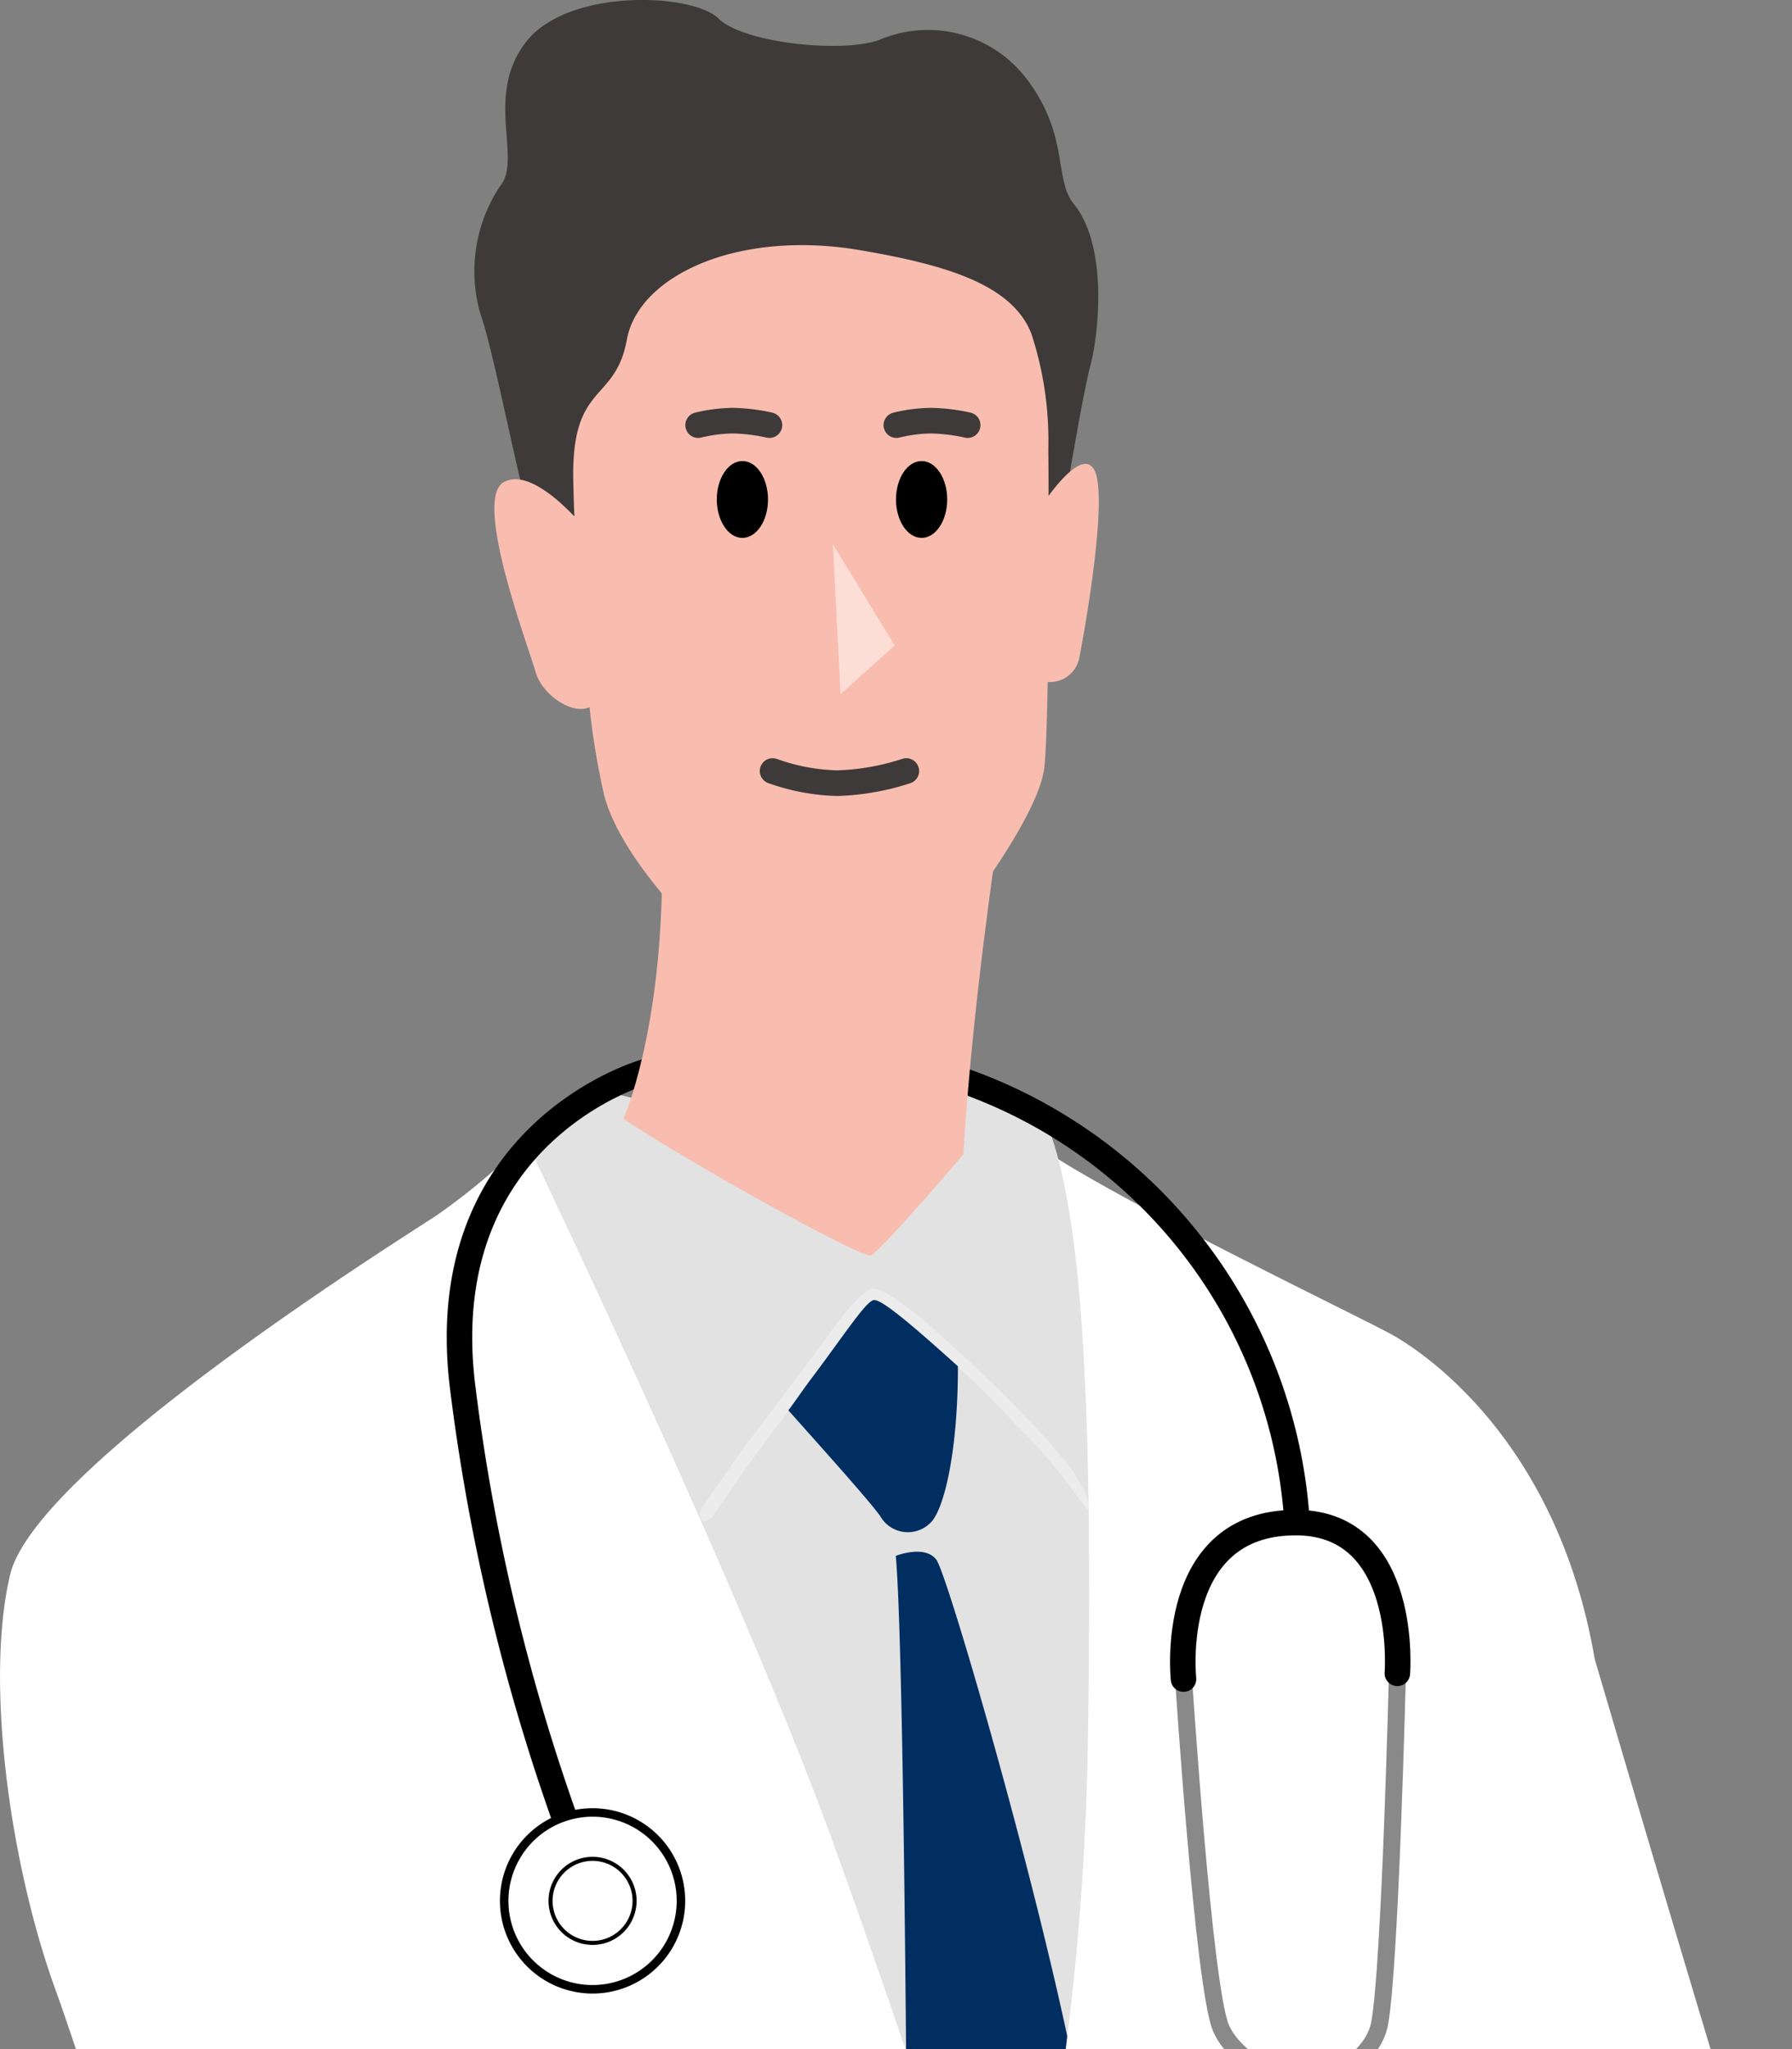 <svg xmlns="http://www.w3.org/2000/svg" xmlns:xlink="http://www.w3.org/1999/xlink" width="70" height="80" viewBox="0 0 70 80">
  <rect x="0" y="0" width="70" height="80" fill="#808080" stroke="none"/>
  <defs>
    <clipPath id="clip-path">
      <rect id="長方形_463376" data-name="長方形 463376" width="70" height="80" transform="translate(732 156.205)" fill="#fff" stroke="#707070" stroke-width="1"/>
    </clipPath>
  </defs>
  <g id="ilu-doctor" transform="translate(-732 -156.205)" clip-path="url(#clip-path)">
    <g id="グループ_182256" data-name="グループ 182256" transform="translate(732 156.205)">
      <path id="パス_451757" data-name="パス 451757" d="M625.209,581.633a64.734,64.734,0,0,1-3.772,7.769c-1.433,2.112-2.339,4.074.377,4.9s8.6.6,10.335-.3.679-2.584-.679-4.243a22.194,22.194,0,0,1-3.546-8.128Z" transform="translate(-608.926 -316.441)"/>
      <path id="パス_451758" data-name="パス 451758" d="M652.139,580.458s3.734,4.9,7.43,7.11c2.215,1.323,4.827,1.566,8,3.225s3.338,2.471,2.81,2.847-4.9.679-7.316.378-9.562-2.546-9.939-2.546-.208,1.32-.208,1.32-4.241.256-6.035-.528c-.6-.264-.169-3.13.509-6.676s.906-5.2.906-5.2Z" transform="translate(-609.831 -316.399)"/>
      <path id="パス_451759" data-name="パス 451759" d="M659.26,504.369s-5.431,45.487-6.336,74a9.692,9.692,0,0,1-4.922,0s.622-28.513-.509-74.679Z" transform="translate(-609.862 -313.781)" fill="#575757"/>
      <path id="パス_451760" data-name="パス 451760" d="M637.633,502.05a553.72,553.72,0,0,0-9.052,77.168s-1.358,1.132-3.621-.226c0,0,.679-46.392-1.131-76.263Z" transform="translate(-609.055 -313.725)" fill="#575757"/>
      <path id="パス_451761" data-name="パス 451761" d="M680.533,405.022c-1.545-3.847-9.709-31.682-9.709-31.682-1.434-8.373-6.51-11.88-7.944-12.672s-12.8-6.224-14.343-7.808a5.87,5.87,0,0,0-3.531-1.7l-11.916.453s-1.985-.905-2.869.226a24.632,24.632,0,0,1-4.634,4.186c-1.545,1.019-15.667,9.844-16.66,14.031s0,11.315,1.765,16.18c.467,1.288,1.229,3.593,2.113,6.354.772,7.767,3.956,30.633,3.956,35.36,0,5.28-2.06,72.115-2.06,72.115,7.651,1.056,21.331-.151,33.247.151a137.65,137.65,0,0,0,21.773-1.206,200.885,200.885,0,0,1-3.531-31.079c-.378-13.8-1.4-40.292-1.689-47.678,4.928.216,9.694-.05,12.391-2.108A11.2,11.2,0,0,0,680.533,405.022Z" transform="translate(-608.532 -308.575)" fill="#fff"/>
      <path id="パス_451762" data-name="パス 451762" d="M646.668,351.162l-12.22.453s-2.036-.905-2.942.226a16.76,16.76,0,0,1-1.529,1.6c1.2,2.522,8.619,18.134,11.939,27.371,3.621,10.07,6.563,19.462,6.563,19.462s3.055-9.165,3.281-23.761c.211-13.608-.267-20.134-1.432-23.614-.012-.011-.028-.024-.039-.035A6.1,6.1,0,0,0,646.668,351.162Z" transform="translate(-609.264 -308.575)" fill="#e2e2e2"/>
      <g id="グループ_181600" data-name="グループ 181600" transform="translate(32.313 108.892)">
        <g id="グループ_181599" data-name="グループ 181599">
          <g id="グループ_181598" data-name="グループ 181598">
            <path id="パス_451763" data-name="パス 451763" d="M665.126,422.79l-2.363-.17-1.162-.13-1.344-.12-2.553-.212-1.554-.068-1.47-.079-1.363-.064c-.722-.028-1.444-.067-2.163-.157-.476-.061-.958-.082-1.437-.129-.839-.081-1.678-.181-2.515-.293-.749-.107-1.5-.219-2.242-.365l-.218-.05-.8-.175a3.541,3.541,0,0,1-.98-.328.667.667,0,0,0-.14-.051,2.358,2.358,0,0,1-.772-.468c-.038-.026-.044-.078-.064-.119a1.067,1.067,0,0,1,.148.016l.666.17c.283.076.564.169.852.23a20.862,20.862,0,0,0,2.359.472c.467.054.933.146,1.4.216.512.075,1.025.154,1.54.206.54.051,1.081.07,1.622.11l1.293.129a15.359,15.359,0,0,0,1.7.072c.326-.008.66.025.989.048.4.031.8.083,1.207.1l1.167.013c.394.015.789.048,1.183.078l2.352.182,1.311.14,1.568.134,1.419.11.8.048a.636.636,0,0,1,.51.2c.012.014.032.037.025.047a.781.781,0,0,1-.165.253c-.055.044-.185.039-.282.055a.11.11,0,0,1-.03,0l-.489-.044Z" transform="translate(-641.987 -419.81)"/>
          </g>
        </g>
      </g>
      <g id="グループ_181603" data-name="グループ 181603" transform="translate(27.33 50.307)">
        <g id="グループ_181602" data-name="グループ 181602">
          <g id="グループ_181601" data-name="グループ 181601">
            <path id="パス_451764" data-name="パス 451764" d="M637.211,367.293l1.291-1.857c.215-.3.455-.585.679-.882l.765-1.032,1.471-1.951c.3-.394.575-.809.883-1.2a8.034,8.034,0,0,1,.978-1.061.749.749,0,0,1,.3-.155,1.45,1.45,0,0,1,.632.243l.458.3a14.512,14.512,0,0,1,1.6,1.311l1.016.917c.589.542,1.162,1.1,1.727,1.668q.756.762,1.481,1.564l.133.167.5.594a3.143,3.143,0,0,1,.548.823.571.571,0,0,0,.076.122,2.059,2.059,0,0,1,.288.822c.01.042-.018.085-.029.128a.987.987,0,0,1-.1-.1c-.13-.174-.246-.353-.384-.522-.168-.222-.319-.459-.5-.669a19.846,19.846,0,0,0-1.5-1.717c-.327-.3-.616-.651-.932-.969-.341-.354-.683-.707-1.04-1.042-.378-.347-.773-.671-1.159-1.006l-.908-.825a8.4,8.4,0,0,0-1.271-.946l-.568-.335h-.008a2.472,2.472,0,0,0-.344.29c-.131.13-.261.267-.381.412-.231.283-.425.6-.642.9l-.676.9-1.332,1.8-.762.992-.877,1.211-.779,1.108-.423.631a.574.574,0,0,1-.411.314c-.018,0-.045.007-.052,0a.8.8,0,0,1-.128-.271c-.009-.069.057-.175.091-.263a.138.138,0,0,1,.015-.024l.272-.381Z" transform="translate(-636.828 -359.155)" fill="#ececec"/>
          </g>
        </g>
      </g>
      <g id="グループ_181604" data-name="グループ 181604" transform="translate(30.796 50.76)">
        <path id="パス_451765" data-name="パス 451765" d="M641.237,362.7c1.3-1.719,2.185-3.1,2.491-3.128.326-.033,1.68,1.143,3.282,2.587,0,3.181-.49,5.374-.995,6.023a1.242,1.242,0,0,1-2.037-.17c-.4-.577-2.548-2.962-3.591-4.134C640.671,363.5,640.956,363.074,641.237,362.7Z" transform="translate(-640.387 -359.576)" fill="#002e61"/>
        <path id="パス_451766" data-name="パス 451766" d="M645.134,386.276c.012,1.178.021,2.213.028,3.009,2.254,6.618,3.822,11.621,3.822,11.621a70.429,70.429,0,0,0,2.473-12.2c-1.568-7.311-4.7-18.049-5.113-18.6-.452-.6-1.584-.151-1.584-.151C644.961,372.174,645.078,380.79,645.134,386.276Z" transform="translate(-640.564 -359.972)" fill="#002e61"/>
      </g>
      <path id="パス_451767" data-name="パス 451767" d="M634.35,350.4s-8.26,2.319-7.128,12.163a79.524,79.524,0,0,0,4.413,18.1" transform="translate(-609.167 -308.549)" fill="none" stroke="#000" stroke-linecap="round" stroke-linejoin="round" stroke-width="0.996"/>
      <path id="パス_451768" data-name="パス 451768" d="M647.493,350.752a19.59,19.59,0,0,1,13.012,16.916" transform="translate(-609.862 -308.561)" fill="none" stroke="#000" stroke-linecap="round" stroke-linejoin="round" stroke-width="0.996"/>
      <g id="グループ_181605" data-name="グループ 181605" transform="translate(46.23 65.33)">
        <path id="パス_451769" data-name="パス 451769" d="M656.4,374.943s.782,11.976,1.452,13.6c.849,2.055,5.111,3.073,5.111,3.073" transform="translate(-656.396 -374.717)" fill="none" stroke="#898989" stroke-linecap="round" stroke-linejoin="round" stroke-width="0.664"/>
        <path id="パス_451770" data-name="パス 451770" d="M659.657,391.625s4.091-1.075,4.507-3.225.7-13.691.7-13.691" transform="translate(-656.507 -374.709)" fill="none" stroke="#898989" stroke-linecap="round" stroke-linejoin="round" stroke-width="0.664"/>
      </g>
      <g id="グループ_181617" data-name="グループ 181617" transform="translate(39.191 110.704)">
        <g id="グループ_181616" data-name="グループ 181616">
          <g id="グループ_181615" data-name="グループ 181615">
            <path id="パス_451775" data-name="パス 451775" d="M649.672,423.4c.006,1.424.013,2.844.019,4.274-.011.665-.025,1.422-.038,2.1,0,.825-.008,1.624-.012,2.431,0,1.543-.006,3.086-.008,4.618.017.912.038,1.886.056,2.8,0,.888.008,1.765.012,2.648.012.812.023,1.622.035,2.455.027,1.3.052,2.6.033,3.9-.012.861.016,1.728.025,2.591l.044,4.546.037,4.066c0,.128,0,.272-.007.4,0,.488,0,.967,0,1.461a12.728,12.728,0,0,1-.07,1.838,2.127,2.127,0,0,0-.009.265,8.312,8.312,0,0,1-.215,1.57.516.516,0,0,1-.094.178c-.011-.087-.027-.174-.031-.263-.014-.43-.027-.858-.039-1.247,0-.537,0-1.062,0-1.6-.024-1.452.023-2.9-.034-4.357-.034-.849-.015-1.71-.017-2.565,0-.935-.006-1.862-.01-2.808-.024-.946-.052-1.989-.077-2.934,0-.789,0-1.57,0-2.35,0-1.025-.012-2.048-.07-3.07-.034-.587-.024-1.192-.022-1.788.007-.717.014-1.474.021-2.188-.023-.644-.05-1.443-.073-2.1-.006-.734-.012-1.426-.017-2.137,0-1.416,0-2.825-.006-4.25.012-.764.023-1.6.035-2.373,0-.955.006-1.892.009-2.834q0-1.286,0-2.565c-.006-.477-.011-.944-.015-1.436a1.764,1.764,0,0,1,.16-.938c.013-.023.034-.062.045-.051a.843.843,0,0,1,.266.272,2.446,2.446,0,0,1,.077.5v.053l0,.884Z" transform="translate(-649.108 -421.686)"/>
          </g>
        </g>
      </g>
      <g id="グループ_181620" data-name="グループ 181620" transform="translate(39.254 160.452)">
        <g id="グループ_181619" data-name="グループ 181619">
          <g id="グループ_181618" data-name="グループ 181618">
            <path id="パス_451776" data-name="パス 451776" d="M649.759,474.388c0,.992,0,1.977,0,2.976-.013.44-.029,1-.042,1.466,0,.584-.01,1.133-.014,1.693,0,1.076,0,2.155-.006,3.215.02.619.042,1.325.063,1.954s.016,1.228.022,1.844c.015.561.03,1.118.046,1.71.037.9.071,1.807.062,2.714,0,.6.034,1.2.051,1.8l.1,3.163.112,2.828,0,.279c.013.34.024.667.038,1.016a6.592,6.592,0,0,1-.02,1.281.98.98,0,0,0,0,.185,4.169,4.169,0,0,1-.169,1.1c-.011.056-.058.087-.088.129a1.474,1.474,0,0,1-.038-.182c-.028-.306-.055-.611-.077-.866l-.051-1.117c-.055-1.01-.048-2.023-.127-3.035-.048-.59-.045-1.191-.061-1.787-.016-.651-.032-1.29-.047-1.957-.034-.637-.075-1.405-.109-2.043-.02-.545-.011-1.091-.02-1.638-.011-.714-.027-1.427-.091-2.137-.037-.41-.03-.831-.031-1.247,0-.508.022-1.017.012-1.524-.01-.489-.062-.976-.079-1.465s-.018-.993-.02-1.49c0-.985-.006-1.963-.008-2.961.012-.514.025-1.125.038-1.654,0-.674.01-1.321.015-1.975,0-.6,0-1.193.006-1.787l-.009-1a.919.919,0,0,1,.165-.653c.015-.016.035-.042.046-.036a.79.79,0,0,1,.264.191,1.219,1.219,0,0,1,.074.351.231.231,0,0,1,0,.037l-.01.615Z" transform="translate(-649.174 -473.192)"/>
          </g>
        </g>
      </g>
      <path id="パス_451780" data-name="パス 451780" d="M650.891,326.046s.6-3.621.9-4.752.7-4.6-.66-6.261c-.783-.958-.17-2.678-1.829-4.866a4.841,4.841,0,0,0-5.658-1.584c-1.357.6-5.412.188-6.392-.792s-5.846-1.207-7.506.905-.132,4.6-1.037,5.658a6.007,6.007,0,0,0-.754,4.978c.527,1.433,1.584,7.091,1.961,7.921l12.9,3.7,7.091-.754Z" transform="translate(-609.187 -307.07)" fill="#3e3a39"/>
      <path id="パス_451781" data-name="パス 451781" d="M651.974,325.781c-.38-.762-1.313.324-1.8.986,0-1.1-.009-1.816-.009-1.816a13.362,13.362,0,0,0-.66-4.507c-.754-1.962-3.447-2.711-6.658-3.263-4.828-.83-8.694,1-9.146,3.489s-2.169,1.641-2.093,5.488c.009.443.023.919.044,1.413-.677-.712-1.919-1.81-2.76-1.338-1.207.679.943,6.355,1.245,7.411.251.88,1.417,1.69,2.106,1.371a29.529,29.529,0,0,0,.572,3.438c.6,2.338,3.47,5.431,5.809,7.393s4.375,2.111,5.582.6,5.582-6.789,5.809-9.127c.062-.639.1-1.857.126-3.286a1.163,1.163,0,0,0,1.232-.938C651.6,331.966,652.5,326.838,651.974,325.781Z" transform="translate(-609.215 -307.408)" fill="#f8bdaf"/>
      <path id="パス_451782" data-name="パス 451782" d="M642.65,328.982l.3,5.849,2.112-1.9Z" transform="translate(-610.115 -307.732)" fill="#fff" opacity="0.5"/>
      <path id="パス_451783" data-name="パス 451783" d="M648.381,340.853s-1.018,6.676-1.357,12.446c0,0-3.282,3.829-3.621,3.942s-6.94-3.526-9.656-5.336c0,0,1.509-3.357,1.509-9.806Z" transform="translate(-609.393 -308.223)" fill="#f8bdaf"/>
      <path id="パス_451784" data-name="パス 451784" d="M635.827,383.783a3.452,3.452,0,1,1-3.451-3.451A3.451,3.451,0,0,1,635.827,383.783Z" transform="translate(-609.228 -309.571)" fill="#fff" stroke="#000" stroke-linecap="round" stroke-linejoin="round" stroke-width="0.332"/>
      <path id="パス_451785" data-name="パス 451785" d="M634.08,383.847a1.641,1.641,0,1,1-1.64-1.64A1.641,1.641,0,0,1,634.08,383.847Z" transform="translate(-609.292 -309.635)" fill="none" stroke="#000" stroke-linecap="round" stroke-linejoin="round" stroke-width="0.158"/>
      <path id="パス_451786" data-name="パス 451786" d="M664.749,374.5s.472-5.846-3.922-5.884c-5.093-.044-4.431,6.11-4.431,6.11" transform="translate(-610.165 -309.171)" fill="none" stroke="#000" stroke-linecap="round" stroke-linejoin="round" stroke-width="0.996"/>
      <ellipse id="楕円形_1032" data-name="楕円形 1032" cx="1" cy="1.5" rx="1" ry="1.5" transform="translate(28 18)"/>
      <ellipse id="楕円形_1033" data-name="楕円形 1033" cx="1" cy="1.5" rx="1" ry="1.5" transform="translate(35 18)"/>
      <path id="パス_462648" data-name="パス 462648" d="M34.541,34.453a8.028,8.028,0,0,0,2.538.474,9.608,9.608,0,0,0,2.686-.474" transform="translate(-4.362 -4.351)" fill="#3e3a39" stroke="#3e3a39" stroke-linecap="round" stroke-width="1"/>
      <path id="パス_462699" data-name="パス 462699" d="M34.541,34.627a5.992,5.992,0,0,1,1.352-.174,7.206,7.206,0,0,1,1.432.174" transform="translate(-7.27 -18.03)" fill="#3e3a39" stroke="#3e3a39" stroke-linecap="round" stroke-width="1"/>
      <path id="パス_462700" data-name="パス 462700" d="M34.541,34.627a5.992,5.992,0,0,1,1.352-.174,7.206,7.206,0,0,1,1.432.174" transform="translate(0.474 -18.03)" fill="#3e3a39" stroke="#3e3a39" stroke-linecap="round" stroke-width="1"/>
    </g>
  </g>
</svg>
